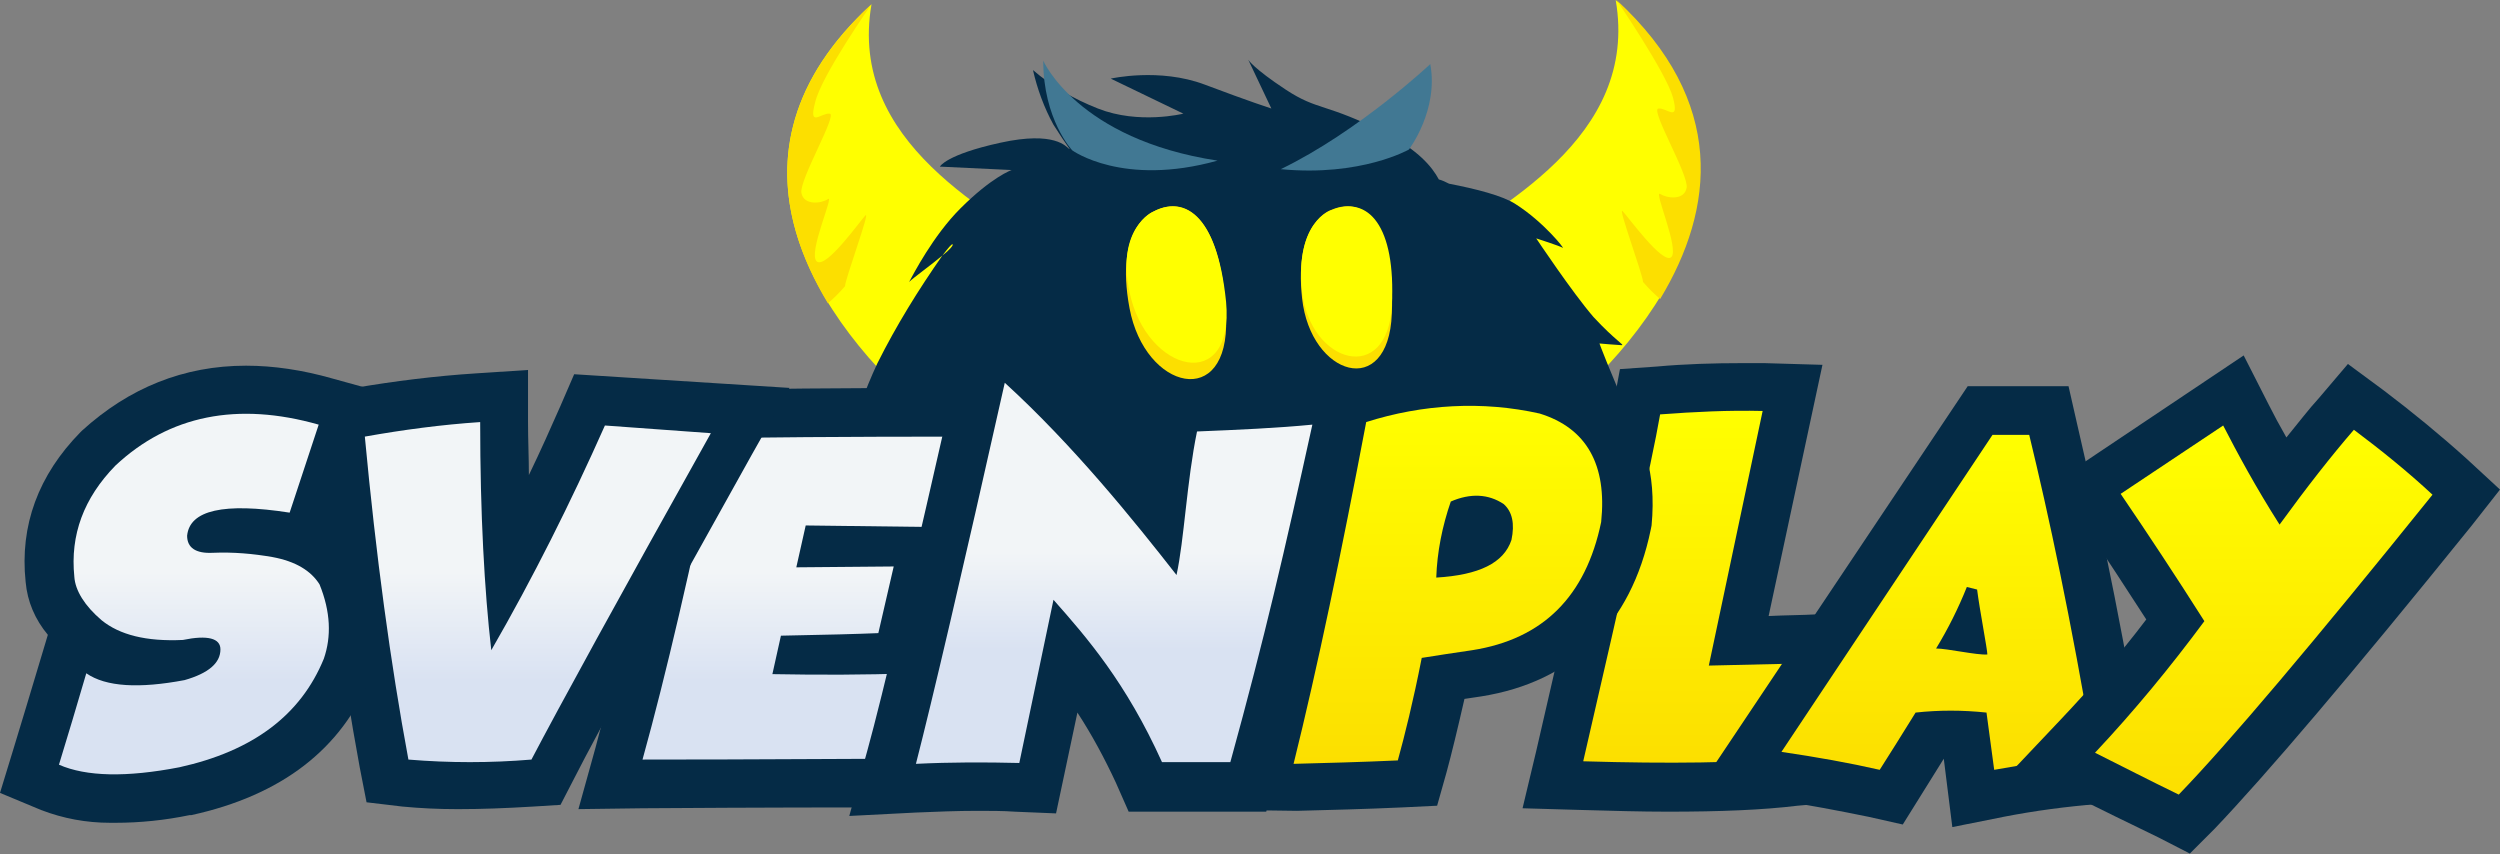 <?xml version="1.0" encoding="UTF-8"?> <svg xmlns="http://www.w3.org/2000/svg" xmlns:xlink="http://www.w3.org/1999/xlink" id="eEfUxwbveDG1" viewBox="0 0 292.6 100" shape-rendering="geometricPrecision" text-rendering="geometricPrecision" width="292.6" height="100"><rect x="0" y="0" width="292.6" height="100" fill="#808080" stroke="none"/><style>#eEfUxwbveDG9_to {animation: eEfUxwbveDG9_to__to 6000ms linear infinite normal forwards}@keyframes eEfUxwbveDG9_to__to { 0% {transform: translate(137.675px,34.869px);animation-timing-function: cubic-bezier(0.88,0.005,0.41,1)} 10% {transform: translate(131.809px,34.869px);animation-timing-function: cubic-bezier(0.77,0.005,0.7,1.005)} 50% {transform: translate(131.809px,34.869px);animation-timing-function: cubic-bezier(0.78,0,0.7,0.995)} 60% {transform: translate(137.675px,34.869px)} 100% {transform: translate(137.675px,34.869px)}} #eEfUxwbveDG10 {animation: eEfUxwbveDG10__m 6000ms linear infinite normal forwards}@keyframes eEfUxwbveDG10__m { 0% {d: path('M135,24.8C135,24.8,130.4,26.6,132.2,36.8C134,47,143.9,49.5,143.5,38C143.1,26.5,139.3,22.4,135,24.8Z');animation-timing-function: cubic-bezier(0.88,0.005,0.41,1)} 10% {d: path('M135,24.8C135,24.8,132.976,26.168,132.2,36.8C131.424,47.432,141.866,50,143.5,38C145.134,26,139.3,22.4,135,24.8Z');animation-timing-function: cubic-bezier(0.77,0.005,0.7,1.005)} 50% {d: path('M135,24.8C135,24.8,132.976,26.168,132.2,36.8C131.424,47.432,141.866,50,143.5,38C145.134,26,139.3,22.4,135,24.8Z');animation-timing-function: cubic-bezier(0.78,0,0.7,0.995)} 60% {d: path('M135,24.8C135,24.8,130.4,26.6,132.2,36.8C134,47,143.9,49.5,143.5,38C143.1,26.5,139.3,22.4,135,24.8Z')} 100% {d: path('M135,24.8C135,24.8,130.4,26.6,132.2,36.8C134,47,143.9,49.5,143.5,38C143.1,26.5,139.3,22.4,135,24.8Z')}} #eEfUxwbveDG11 {animation: eEfUxwbveDG11__m 6000ms linear infinite normal forwards}@keyframes eEfUxwbveDG11__m { 0% {d: path('M135,24.8C135,24.8,130.6,26.8,132.2,34.8C134.2,44.9,144.5,47.5,143.5,36C142.4,24.5,138.2,23,135,24.8Z');animation-timing-function: cubic-bezier(0.88,0.005,0.41,1)} 10% {d: path('M135,24.8C135,24.8,132.162,26.48,132.2,34.8C132.2,45.928,141.28,47.432,143.5,36C145.184,24.7,138.2,23,135,24.8Z');animation-timing-function: cubic-bezier(0.77,0.005,0.7,1.005)} 50% {d: path('M135,24.8C135,24.8,132.162,26.48,132.2,34.8C132.2,45.928,141.28,47.432,143.5,36C145.184,24.7,138.2,23,135,24.8Z');animation-timing-function: cubic-bezier(0.78,0,0.7,0.995)} 60% {d: path('M135,24.8C135,24.8,130.6,26.8,132.2,34.8C134.2,44.9,144.5,47.5,143.5,36C142.4,24.5,138.2,23,135,24.8Z')} 100% {d: path('M135,24.8C135,24.8,130.6,26.8,132.2,34.8C134.2,44.9,144.5,47.5,143.5,36C142.4,24.5,138.2,23,135,24.8Z')}} #eEfUxwbveDG12_to {animation: eEfUxwbveDG12_to__to 6000ms linear infinite normal forwards}@keyframes eEfUxwbveDG12_to__to { 0% {transform: translate(157.601px,34.208px);animation-timing-function: cubic-bezier(0.88,0.005,0.41,1)} 10% {transform: translate(151.735px,34.208px);animation-timing-function: cubic-bezier(0.77,0.005,0.7,1.005)} 50% {transform: translate(151.735px,34.208px);animation-timing-function: cubic-bezier(0.78,0,0.7,0.995)} 60% {transform: translate(157.601px,34.208px)} 100% {transform: translate(157.601px,34.208px)}} #eEfUxwbveDG13 {animation: eEfUxwbveDG13__m 6000ms linear infinite normal forwards}@keyframes eEfUxwbveDG13__m { 0% {d: path('M155.8,24.6C155.8,24.6,151.4,26,152.4,35.6C153.4,45.2,162.5,48.2,162.9,37.5C163.3,26.7,159.9,22.7,155.8,24.6Z');animation-timing-function: cubic-bezier(0.88,0.005,0.41,1)} 10% {d: path('M155.8,24.6C155.8,24.6,152.834,25.272,152.4,35.6C151.966,45.928,161.188,48.6,162.9,37.5C165.189,26.256,159.9,22.7,155.8,24.6Z');animation-timing-function: cubic-bezier(0.77,0.005,0.7,1.005)} 50% {d: path('M155.8,24.6C155.8,24.6,152.834,25.272,152.4,35.6C151.966,45.928,161.188,48.6,162.9,37.5C165.189,26.256,159.9,22.7,155.8,24.6Z');animation-timing-function: cubic-bezier(0.78,0,0.7,0.995)} 60% {d: path('M155.8,24.6C155.8,24.6,151.4,26,152.4,35.6C153.4,45.2,162.5,48.2,162.9,37.5C163.3,26.7,159.9,22.7,155.8,24.6Z')} 100% {d: path('M155.8,24.6C155.8,24.6,151.4,26,152.4,35.6C153.4,45.2,162.5,48.2,162.9,37.5C163.3,26.7,159.9,22.7,155.8,24.6Z')}} #eEfUxwbveDG14 {animation: eEfUxwbveDG14__m 6000ms linear infinite normal forwards}@keyframes eEfUxwbveDG14__m { 0% {d: path('M155.9,24.6C155.9,24.6,151.5,25.9,152.4,34.8C153.4,43.7,162.4,46.4,162.9,36.5C163.4,26.5,160.1,22.8,155.9,24.6Z');animation-timing-function: cubic-bezier(0.88,0.005,0.41,1)} 10% {d: path('M155.9,24.6C155.9,24.6,153.088,25.671,152.4,34.8C151.966,43.883,161.285,46.749,162.9,36.5C164.506,26.549,160.1,22.8,155.9,24.6Z');animation-timing-function: cubic-bezier(0.77,0.005,0.7,1.005)} 50% {d: path('M155.9,24.6C155.9,24.6,153.088,25.671,152.4,34.8C151.966,43.883,161.285,46.749,162.9,36.5C164.506,26.549,160.1,22.8,155.9,24.6Z');animation-timing-function: cubic-bezier(0.78,0,0.7,0.995)} 60% {d: path('M155.9,24.6C155.9,24.6,151.5,25.9,152.4,34.8C153.4,43.7,162.4,46.4,162.9,36.5C163.4,26.5,160.1,22.8,155.9,24.6Z')} 100% {d: path('M155.9,24.6C155.9,24.6,151.5,25.9,152.4,34.8C153.4,43.7,162.4,46.4,162.9,36.5C163.4,26.5,160.1,22.8,155.9,24.6Z')}} #eEfUxwbveDG15_to {animation: eEfUxwbveDG15_to__to 6000ms linear infinite normal forwards}@keyframes eEfUxwbveDG15_to__to { 0% {transform: translate(144.84px,13.53px);animation-timing-function: cubic-bezier(0.625,-0.005,0.58,1)} 10% {transform: translate(140.84px,13.53px);animation-timing-function: cubic-bezier(0.73,-0.005,0.58,1)} 50% {transform: translate(140.84px,13.53px);animation-timing-function: cubic-bezier(0.73,-0.005,0.58,1)} 61.667% {transform: translate(144.84px,13.53px)} 100% {transform: translate(144.84px,13.53px)}} #eEfUxwbveDG35_ts {animation: eEfUxwbveDG35_ts__ts 6000ms linear infinite normal forwards}@keyframes eEfUxwbveDG35_ts__ts { 0% {transform: translate(142.504px,20.293px) scale(2.467,0.468)} 30% {transform: translate(142.504px,20.293px) scale(2.467,0.468)} 31.667% {transform: translate(142.504px,20.293px) scale(2.467,3.855)} 33.333% {transform: translate(142.504px,20.293px) scale(2.467,0.468)} 80% {transform: translate(142.504px,20.293px) scale(2.467,0.468)} 81.667% {transform: translate(142.504px,20.293px) scale(2.467,3.855)} 83.333% {transform: translate(142.504px,20.293px) scale(2.467,0.468)} 100% {transform: translate(142.504px,20.293px) scale(2.467,0.468)}}</style><defs><linearGradient id="eEfUxwbveDG20-fill" x1="94.485" y1="66.956" x2="94.485" y2="79.698" spreadMethod="pad" gradientUnits="userSpaceOnUse" gradientTransform="translate(0 0)"><stop id="eEfUxwbveDG20-fill-0" offset="0%" stop-color="#f2f5f7"></stop><stop id="eEfUxwbveDG20-fill-1" offset="100%" stop-color="#d9e2f2"></stop></linearGradient><linearGradient id="eEfUxwbveDG22-fill" x1="130.31" y1="64.627" x2="130.31" y2="76.031" spreadMethod="pad" gradientUnits="userSpaceOnUse" gradientTransform="translate(0 0)"><stop id="eEfUxwbveDG22-fill-0" offset="0%" stop-color="#f2f5f7"></stop><stop id="eEfUxwbveDG22-fill-1" offset="100%" stop-color="#d9e2f2"></stop></linearGradient><linearGradient id="eEfUxwbveDG25-fill" x1="22.777" y1="66.956" x2="22.777" y2="79.698" spreadMethod="pad" gradientUnits="userSpaceOnUse" gradientTransform="translate(0 0)"><stop id="eEfUxwbveDG25-fill-0" offset="0%" stop-color="#f2f5f7"></stop><stop id="eEfUxwbveDG25-fill-1" offset="100%" stop-color="#d9e2f2"></stop></linearGradient><linearGradient id="eEfUxwbveDG27-fill" x1="199.05" y1="89.29" x2="199.05" y2="48.105" spreadMethod="pad" gradientUnits="userSpaceOnUse" gradientTransform="translate(0 0)"><stop id="eEfUxwbveDG27-fill-0" offset="0%" stop-color="#fcdf00"></stop><stop id="eEfUxwbveDG27-fill-1" offset="100%" stop-color="#ff0"></stop></linearGradient><linearGradient id="eEfUxwbveDG29-fill" x1="169.537" y1="89.302" x2="169.537" y2="47.454" spreadMethod="pad" gradientUnits="userSpaceOnUse" gradientTransform="translate(0 0)"><stop id="eEfUxwbveDG29-fill-0" offset="0%" stop-color="#fcdf00"></stop><stop id="eEfUxwbveDG29-fill-1" offset="100%" stop-color="#ff0"></stop></linearGradient><linearGradient id="eEfUxwbveDG31-fill" x1="226.822" y1="90.112" x2="226.822" y2="50.895" spreadMethod="pad" gradientUnits="userSpaceOnUse" gradientTransform="translate(0 0)"><stop id="eEfUxwbveDG31-fill-0" offset="0%" stop-color="#fcdf00"></stop><stop id="eEfUxwbveDG31-fill-1" offset="100%" stop-color="#ff0"></stop></linearGradient><linearGradient id="eEfUxwbveDG33-fill" x1="265.01" y1="93.023" x2="265.01" y2="49.857" spreadMethod="pad" gradientUnits="userSpaceOnUse" gradientTransform="translate(0 0)"><stop id="eEfUxwbveDG33-fill-0" offset="0%" stop-color="#fcdf00"></stop><stop id="eEfUxwbveDG33-fill-1" offset="100%" stop-color="#ff0"></stop></linearGradient><linearGradient id="eEfUxwbveDG34-fill" x1="62.985" y1="66.956" x2="62.985" y2="79.698" spreadMethod="pad" gradientUnits="userSpaceOnUse" gradientTransform="translate(0 0)"><stop id="eEfUxwbveDG34-fill-0" offset="0%" stop-color="#f2f5f7"></stop><stop id="eEfUxwbveDG34-fill-1" offset="100%" stop-color="#d9e2f2"></stop></linearGradient></defs><g clip-rule="evenodd"><path d="M124.7,30.8C115.9,24.9,99.2,16.7,102,0.5c-19.2,17.6-6.8,37,7.1,48.6Z" clip-rule="evenodd" fill="#ff0" fill-rule="evenodd"></path><path d="M102,0.5c-12.9,11.9-11.5,24.4-5.1,35c.7-.6,1.4-1.3,2-2c0-.8,3-8.9,2.4-8.3s-4.6,6.3-5.7,5.4s2.1-7.9,1.3-7.3c-.7.5-2.8.8-3.1-.7s4.3-9.3,3.3-9.3c-1-.1-2.5,1.7-1.7-1.3.7-3.1,6.6-11.5,6.6-11.5Z" clip-rule="evenodd" fill="#fcdf00" fill-rule="evenodd"></path><path d="M166.4,30.3c8.8-5.9,25.5-14.1,22.7-30.3c19.2,17.7,6.8,37-7.1,48.6Z" clip-rule="evenodd" fill="#ff0" fill-rule="evenodd"></path><path d="M189.2,0c12.9,11.9,11.5,24.4,5.1,35-.7-.6-1.4-1.3-2-2c0-.8-3-8.9-2.4-8.3s4.7,6.3,5.7,5.4-2.1-7.9-1.3-7.4s2.8.8,3.1-.7-4.3-9.2-3.3-9.3s2.5,1.7,1.7-1.3C195,8.5,189.2,0,189.2,0Z" clip-rule="evenodd" fill="#fcdf00" fill-rule="evenodd"></path><path d="M98.6,64.3l.9.1c.4-1,.7-1.9.7-1.9s0,.7-.1,1.9c31.6,1.9,63,8.9,94.7,9.6-.3-2-.8-4.6-1.4-7.1-.8-3.4-1.2-6.8-1.4-10.2c0,0,2.1,3.2,2.1,3.8-.5-3.9-1.6-7.7-3.1-11.2-2.7-6.1-3.8-9.1-3.8-9.1s2.3.2,2.6.2c.4,0-.7-.5-3.3-3.3-2.5-2.9-6.7-9.2-6.7-9.2s2.8.9,3.1,1.1-2.2-3-5.5-5.1c-1.5-1-4.7-1.8-7.8-2.4-.4-.2-.8-.4-1.2-.5-.8-1.5-2.4-3.4-6.2-5.4-7.1-3.6-7.9-2.6-11.7-5.1s-4.4-3.5-4.4-3.5l2.7,5.7c0,0-2.5-.8-7.8-2.8s-11-.7-11-.7l8.5,4.1c0,0-5.2,1.3-10-.6-2.8-1.1-5.4-2.6-7.6-4.5.5,2.2,1.3,4.4,2.4,6.4c1.7,2.7,2.1,3,1.8,2.8s-1.6-2.1-8-.7-7.1,2.8-7.1,2.8l8.4.4c0,0-2.3.8-6,4.5-3.2,3.2-5.5,7.7-6,8.6.5-.5,2.6-2,3.9-3.1.7-.9,1.1-1.4,1.2-1.3s-.4.7-1.2,1.3c-2.8,4-5.4,8.2-7.6,12.6-1.5,3.2-2.7,6.6-3.6,10.1.5-1.1,2.4-4.4,2.4-4.4s-1.4,6.8-2.4,11c0,1.6-.3,3.3-.5,5.1Z" clip-rule="evenodd" fill="#052b46" fill-rule="evenodd"></path></g><g transform="matrix(1 0 0 0.943 0 1.375)"><g id="eEfUxwbveDG9_to" transform="translate(137.675,34.869)"><g transform="translate(-137.675,-34.869)"><path id="eEfUxwbveDG10" d="M135,24.8c0,0-4.6,1.8-2.8,12s11.7,12.7,11.3,1.2-4.2-15.6-8.5-13.2Z" fill="#fcdf00"></path><path id="eEfUxwbveDG11" d="M135,24.8c0,0-4.4,2-2.8,10c2,10.1,12.3,12.7,11.3,1.2-1.1-11.5-5.3-13-8.5-11.2Z" fill="#ff0"></path></g></g><g id="eEfUxwbveDG12_to" transform="translate(157.601,34.208)"><g transform="translate(-157.601,-34.208)"><path id="eEfUxwbveDG13" d="M155.8,24.6c0,0-4.4,1.4-3.4,11s10.1,12.6,10.5,1.9c.4-10.8-3-14.8-7.1-12.9Z" fill="#fcdf00"></path><path id="eEfUxwbveDG14" d="M155.9,24.6c0,0-4.4,1.3-3.5,10.2c1,8.9,10,11.6,10.5,1.7.5-10-2.8-13.7-7-11.9Z" fill="#ff0"></path></g></g></g><g id="eEfUxwbveDG15_to" transform="translate(144.84,13.53)"><g transform="translate(-142.84,-13.53)"><path d="M121.1,8.1c0,0,4,9.2,20.4,11.7-11.1,3.1-17-1.2-17-1.2s-3.4-3.6-3.4-10.5Z" transform="translate(-1-1)" fill="#417893"></path><path d="M165.4,7.5c0,0-8.4,7.9-17.5,12.3c9.4.9,15-2.3,15-2.3s3.5-4.6,2.5-10Z" fill="#417893"></path></g></g><g><path d="M113.8,45.4c-16.5,0-26,.1-30,.3l-4.5.2-.9,4.4c-3,14.6-6,27.1-8.7,37.2l-2,7.2l7.5-.1c14.4-.1,24.2-.1,29.3-.1h4.4l1-4.3c.4-1.7,1.1-5.1,2.1-10.3l1.3-7-4.6.2l1.3-5.7h4.1l1.5-3.6c1.5-3.7,2.7-7.5,3.6-11.3l1.8-7.1ZM86.3,70.9l-.2.9-2.6,11.3c-.3,0-.6,0-.9,0c2-7.7,4-16.5,6.1-26.3h.8Z" fill="#052b46"></path><path d="M113.8,51.1c-.9,3.6-2,7.1-3.3,10.6l-16.2-.2-1.1,4.9l11.4-.1-1.8,7.8c-2.3.1-6.1.2-11.4.3l-1,4.5c5.4.1,10.8.1,16.1-.1-.9,5-1.6,8.4-2,10-5.1,0-14.9.1-29.3.1C78,78.8,80.9,66.2,84,51.3c3.9-.1,13.8-.2,29.8-.2Z" fill="url(#eEfUxwbveDG20-fill)"></path><path d="M153,44.1c-4,.4-8.4.7-13.2.8l-4.5.1-.9,4.4c-.3,1.4-.5,2.8-.7,4-3.8-4.5-8-8.8-12.3-12.8L114.2,34L112,43.6c-5.3,23.3-8.6,37.4-10.5,44.3l-2.1,7.6l7.8-.4c2.4-.1,4.8-.2,7.2-.2c1.5,0,3,0,4.4.1l4.8.2l2.5-11.8c1.7,2.6,3.2,5.4,4.5,8.2l1.5,3.4h16.1l1.1-4.2c4.1-14.8,6.2-24.3,9.7-39.7l1.7-7.7ZM146.3,56c-1.6,7.3-3.1,13.5-4.8,20.2l1.7-7.7c.5-2.3.8-5,1.2-8.1.1-1.3.3-2.9.5-4.4.5.1.9,0,1.4,0Zm-6.9,27.5c-4.1-8-8.4-13-12-17.1l-7.1-8.1c.2-.7.3-1.5.5-2.2c4.3,4.7,8.4,9.6,12.3,14.7l7.3,9.5c-.3,1.1-.6,2.1-.9,3.2ZM115.5,79l-1,4.6h-.2c.5-1.5.8-3,1.2-4.6Z" fill="#052b46"></path><path d="M117.6,44.8c8,7.3,15.1,16.1,20.1,22.5.9-4.1,1.2-11,2.4-16.8c4.9-.2,9.4-.4,13.5-.8-3.3,15-5.5,24.6-9.6,39.5h-8c-4.2-9.3-8.8-14.6-12.7-19l-4,19.1c-4-.1-8-.1-12.1.1c1.9-7.4,5.4-22.3,10.4-44.6Z" fill="url(#eEfUxwbveDG22-fill)"></path><path d="M67.2,43.8l-1.6,3.7c-1.1,2.5-2.3,5.2-3.7,8.1c0-2-.1-4.1-.1-6.2v-6.1l-6.1.4c-4.7.3-9.5.9-14.2,1.7l-5.1,1l.5,5.1c1.3,14,3.1,26.9,5.2,38.3l.8,4.1l4.2.5c2.1.2,4.2.3,6.3.3h.4c2.5,0,5.3-.1,8.6-.3l3.2-.2l1.5-2.9C70.2,85.2,77.3,72.4,88,53.2l4.4-7.8ZM48.9,55.9c.5-.1,1.1-.1,1.7-.2.1,7,.5,14.2,1.3,21.2l.9,6.7h-.1c-1.6-8.7-2.8-18-3.8-27.7Z" fill="#052b46"></path><path d="M42.6,65.9l-.2-.4c-.8-1.3-1.9-2.5-3.2-3.4l5.5-16.2-5.8-1.6c-3.5-1-6.9-1.5-10.1-1.5-7.3,0-13.7,2.6-19.2,7.6l-.2.2C4.5,55.6,2.3,61.5,3,68.1c.2,2.3,1.1,4.4,2.6,6.2l-.9,3C3.6,81,2.5,84.6,1.5,87.9L0,92.8l4.8,2c2.6,1,5.3,1.5,8.1,1.5h.6c2.9,0,5.8-.3,8.7-.9h.2c10.5-2.3,17.6-7.7,21-16.2l.1-.1c1.4-4,1.3-8.3-.6-12.8ZM30.9,73.1c-.4-.9-1-1.7-1.8-2.4-.1-.1-.2-.2-.3-.2.8.1,1.5.2,2.3.3.5.1,1,.2,1.5.5.5,1.2.5,2.6.2,3.7-.4.9-.8,1.7-1.3,2.4.1-.6.1-1.1.1-1.5-.1-.9-.3-1.9-.7-2.8ZM17.3,58.9c-.6,1-.9,2.2-1,3.4v.5c0,1,.2,2,.6,3s1,1.8,1.8,2.5c.4.4.9.7,1.3,1-2,0-3.6-.4-4.3-1-.9-.7-1.2-1.2-1.3-1.3-.3-3.1.6-5.7,2.9-8.1Z" fill="#052b46"></path><path d="M6.9,89.5c1-3.3,2.1-6.9,3.2-10.7c2.3,1.6,6.2,1.8,11.5.8c2.8-.8,4.2-2,4.2-3.6c0-1.3-1.5-1.7-4.4-1.1-4.3.2-7.4-.6-9.5-2.3-2-1.7-3.1-3.5-3.2-5.1-.5-4.9,1.1-9.2,4.8-13c6.3-5.9,14.3-7.5,23.8-4.8L33.9,60c-7.7-1.2-11.7-.3-12,2.7c0,1.4,1,2.1,3,2c2.4-.1,4.7.1,7,.5c2.7.5,4.5,1.6,5.5,3.2c1.3,3.2,1.4,6.1.5,8.7-2.7,6.6-8.3,10.8-16.9,12.7-6.2,1.2-10.9,1.1-14.1-.3Z" fill="url(#eEfUxwbveDG25-fill)"></path><path d="M212.7,71.9c-1.8.1-3.7.1-5.7.2l6.3-29.4-6.8-.2c-.8,0-1.7,0-2.5,0-3.4,0-6.8.1-10.1.4l-4.3.3-.8,4.3c-1.1,5.7-4.1,19.3-9,40.4l-1.6,6.7l6.9.2c3.6.1,7,.2,10.1.2c6.1,0,11.1-.2,15.2-.7l3.4-.3l1.3-3.2c1.5-3.9,2.7-8.1,3.4-12.2l1.2-6.9Zm-13.4-18L193,83.6c-.2,0-.4,0-.6,0c3.6-15.8,5.6-24.8,6.7-29.7Z" fill="#052b46"></path><path d="M206.3,48.1L200,77.9c4.7-.1,9-.2,12.9-.3-.6,3.8-1.7,7.5-3,11.1-6.3.6-14.5.7-24.6.4c4.9-21.3,8-34.8,9-40.6c4-.3,8-.5,12-.4Z" fill="url(#eEfUxwbveDG27-fill)"></path><path d="M181.9,42.9l-.5-.1c-3.1-.7-6.3-1-9.4-1-4.7,0-9.4.7-13.8,2.2L155,45l-.6,3.3c-2.7,14.7-5.5,28-8.3,39.6l-1.7,6.9l7.4.1c3.8-.1,7.9-.2,12.3-.4l4.1-.2l1.1-3.9c.6-2.2,1.3-5.1,2.1-8.6.7-.1,1.3-.2,2-.3c10.6-1.7,17.5-8.4,19.8-19.5l.1-.5c1.2-12.7-6.6-17.1-11.4-18.6Zm-3.6,10.8c.2,0,.3.1.5.1c1.3.5,2.6,1.1,3,3.5-.6-1.2-1.4-2.1-2.1-2.6l-.3-.2-.3-.2c-.2-.2-.5-.4-.8-.6Zm-13.1.8l-.8,2.4c-.1.3-.2.7-.3,1c.3-1.3.5-2.6.8-3.9.9-.2,1.9-.4,2.8-.5-.1,0-2.5,1-2.5,1Zm-2.8,12.7l-.3,4.5h-.4l-.8,4c-.6,2.9-1.1,5.4-1.7,7.6h-.6c1.2-5.4,2.5-11.3,3.8-17.6Z" fill="#052b46"></path><path d="M159.9,49.4c6.6-2.1,13.6-2.5,20.3-1c5.5,1.7,7.9,6,7.2,12.7-1.8,8.7-6.8,13.7-15.1,15-2.1.3-4,.6-5.9.9-1,5.1-2,9.1-2.8,12-4.4.2-8.4.3-12.2.4c2.8-11.3,5.6-24.7,8.5-40Zm8.2,18.2c5-.3,7.9-1.7,8.8-4.4.4-1.9.1-3.3-.9-4.2-1.8-1.2-3.9-1.3-6.2-.3-1,2.9-1.6,5.9-1.7,8.9Z" fill="url(#eEfUxwbveDG29-fill)"></path><path d="M250.7,87.5c-3-18-5.7-29.7-7.6-37.9l-1-4.4h-11.8L198.8,92.3l8.9,1.3c3.9.6,7.6,1.3,11,2l4,.9l4.8-7.7l1,8l6-1.2c3.6-.7,7.3-1.2,11.1-1.5l6.2-.5Zm-12.2-4c-.1,0-.1,0-.2,0l-.2-1.8h.1c.1.6.2,1.2.3,1.8Zm-3.9-19.9l-2.7-.4l1.9-2.9c.3,1.1.6,2.2.8,3.3Z" fill="#052b46"></path><path d="M237.5,50.9c2.3,9.5,4.8,21.1,7.6,37.6-3.9.3-7.8.9-11.7,1.6l-.9-6.7c-2.8-.3-5.6-.3-8.3,0-1.6,2.6-3,4.8-4.2,6.7-3.5-.8-7.4-1.5-11.5-2.1l24.7-37.1Zm-7.3,17.8c-1,2.5-2.2,4.9-3.6,7.2c1.3,0,4.8.8,6,.7c0-.6-.9-5.2-1.2-7.6Z" fill="url(#eEfUxwbveDG31-fill)"></path><path d="M288.7,53.7c-3.1-2.8-6.4-5.5-9.7-8l-4.2-3.1-3.4,4c-1.2,1.3-2.4,2.9-3.8,4.6-.8-1.4-1.5-2.7-2.1-3.9l-2.9-5.7-22.1,14.8l3.2,4.7c2.9,4.3,5.3,8,7.5,11.4-3.1,4.1-6.5,8-10,11.7l-5.3,5.6l6.9,3.4c3,1.5,6.3,3.1,9.8,4.8l3.7,1.9l2.9-2.9c6-6.3,15.9-17.9,30.1-35.5l3.3-4.2ZM277,58.6c-3.2,3.9-6.1,7.5-8.9,10.8l3.4-4.6c1.8-2.4,3.4-4.6,5-6.6.1.1.3.3.5.4ZM262.8,69.7c-2.2-3.4-4.4-6.9-6.7-10.3l2.1-1.4c1.1,2,2.4,4.1,3.7,6.3l4.3,7.1c-.8.9-1.5,1.8-2.2,2.6l.8-1Z" fill="#052b46"></path><path d="M255,93c-3.5-1.7-6.8-3.4-9.8-4.9c4.6-4.9,8.8-10,12.8-15.4-3.3-5.2-6.6-10.2-9.8-14.9l12-8c1.7,3.3,3.8,7.2,6.6,11.6c3.2-4.4,6.1-8.1,8.7-11.1c3.2,2.4,6.3,4.9,9.2,7.6C270.7,75.3,260.8,87,255,93Z" fill="url(#eEfUxwbveDG33-fill)"></path><path d="M42.7,51.1c4.5-.8,9-1.4,13.5-1.7c0,10.8.5,19.7,1.3,26.7c4.9-8.5,9.3-17.3,13.3-26.3l12.4.9C72.4,70,65.4,82.8,62.2,88.9c-4.8.4-9.6.4-14.4,0C45.7,77.6,44,65,42.7,51.1Z" fill="url(#eEfUxwbveDG34-fill)"></path></g><g id="eEfUxwbveDG35_ts" transform="translate(142.504,20.293) scale(2.467,0.468)"><rect width="18.104" height="6.13" rx="0" ry="0" transform="translate(-8.931,0.333)" fill="#052b46" stroke-width="0"></rect></g></svg> 